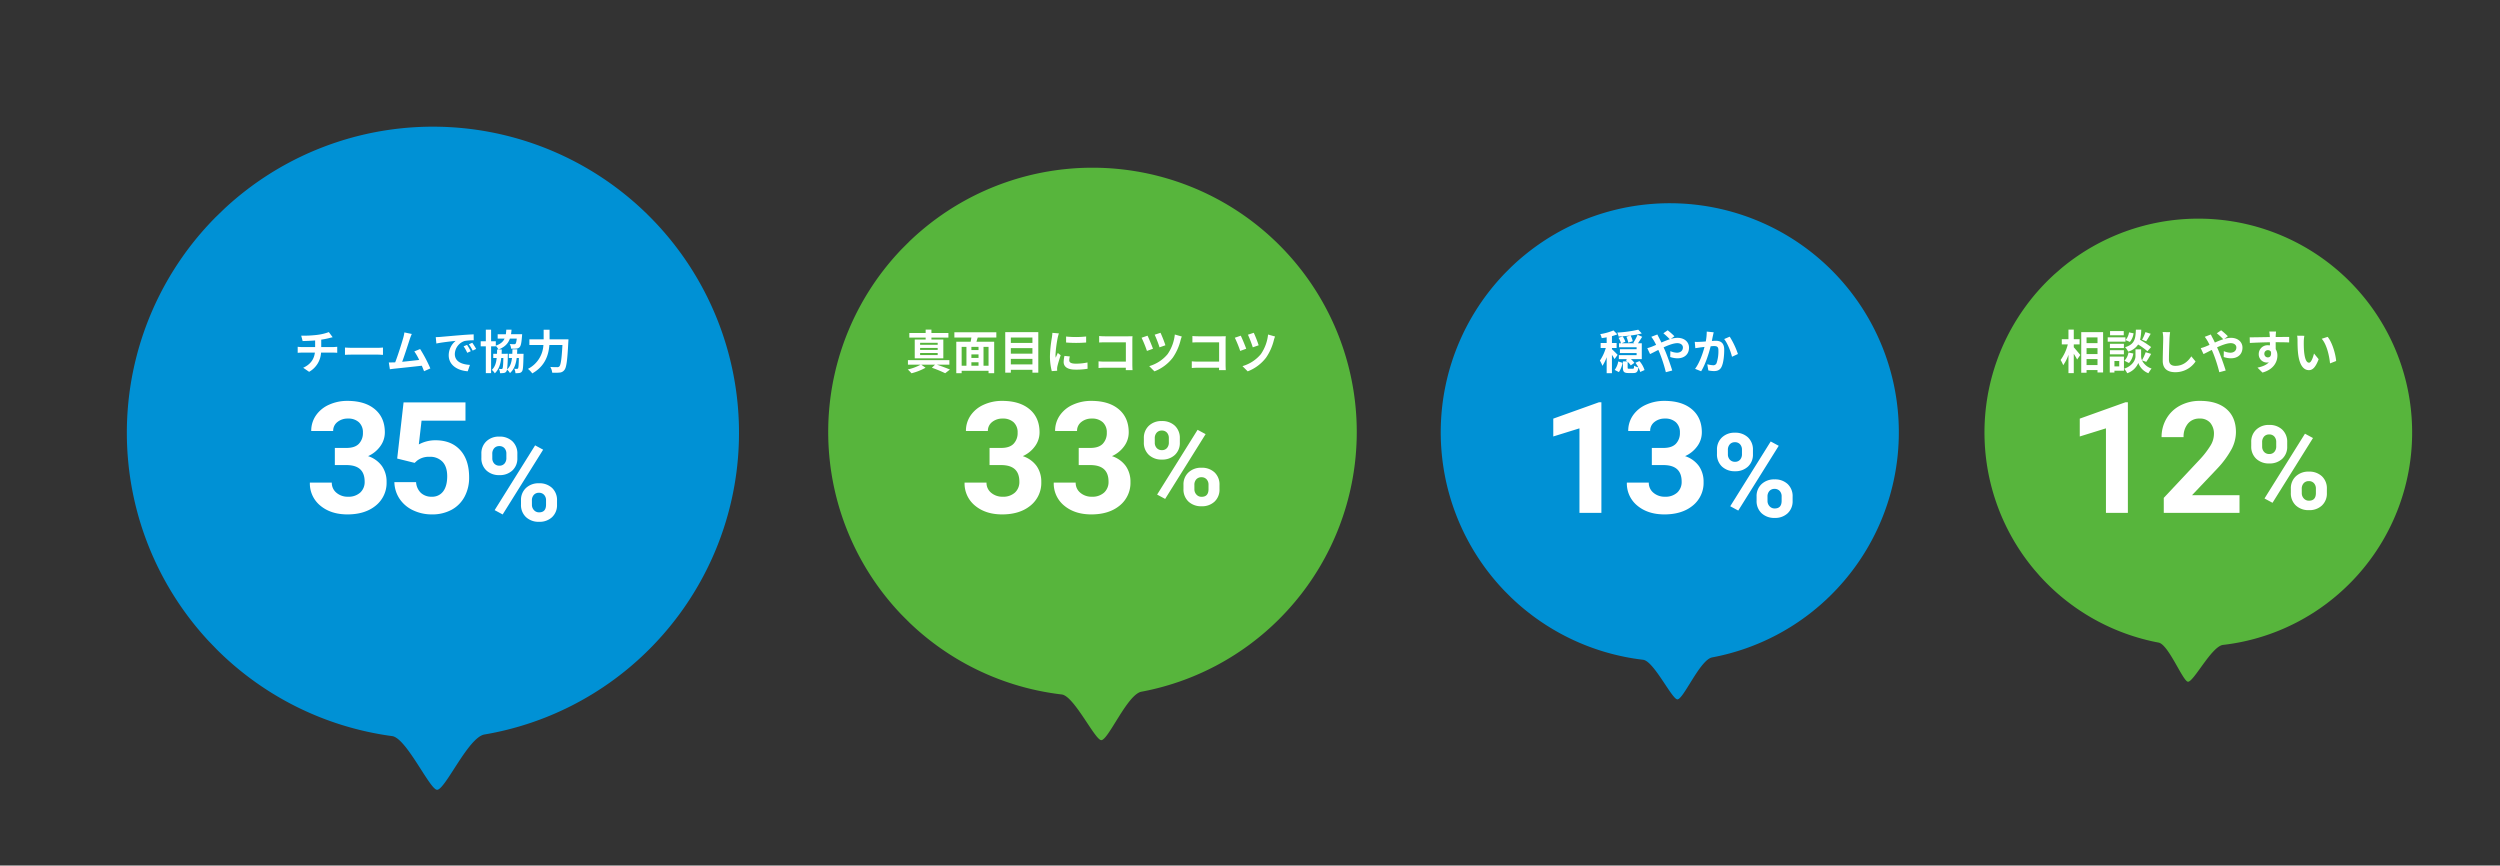 <svg xmlns="http://www.w3.org/2000/svg" xmlns:xlink="http://www.w3.org/1999/xlink" width="1286.831" height="445.509" viewBox="0 0 1286.831 445.509">
  <rect x="0" y="0" width="1286.831" height="445.509" fill="#333333" stroke="none"/>
  <defs>
    <clipPath id="clip-path">
      <rect id="長方形_38" data-name="長方形 38" width="272.039" height="272.039" fill="#57b53c"/>
    </clipPath>
    <clipPath id="clip-path-2">
      <rect id="長方形_38-2" data-name="長方形 38" width="315.071" height="315.071" fill="#0091d5"/>
    </clipPath>
    <clipPath id="clip-path-3">
      <rect id="長方形_38-3" data-name="長方形 38" width="235.785" height="235.785" fill="#0091d5"/>
    </clipPath>
    <clipPath id="clip-path-4">
      <rect id="長方形_38-4" data-name="長方形 38" width="220.075" height="220.075" fill="#57b53c"/>
    </clipPath>
  </defs>
  <g id="グループ_375" data-name="グループ 375" transform="translate(-437 -3927.49)">
    <g id="グループ_361" data-name="グループ 361" transform="translate(38.999 22.49)">
      <g id="グループ_104" data-name="グループ 104" transform="translate(960.361 3935) rotate(45)">
        <g id="グループ_102" data-name="グループ 102" clip-path="url(#clip-path)">
          <path id="パス_37" data-name="パス 37" d="M272.039,136.02a135.525,135.525,0,0,1-23.7,76.744c-4.152,6.049,5.548,29.566,3.043,32.215-2.219,2.327-26.023-6.193-31.034-2.219a136.032,136.032,0,1,1,51.688-106.74" transform="translate(0 0)" fill="#57b53c"/>
        </g>
      </g>
      <path id="パス_168" data-name="パス 168" d="M-79.344-12.528h-9.048v-1.008h9.048Zm0,2.64h-9.048V-10.9h9.048Zm0,2.664h-9.048V-8.3h9.048Zm-6.192-7.992h-5.616v9.648H-76.44v-9.648h-6.12v-1.008h8.736V-18.6H-82.56v-1.728h-2.976V-18.6h-8.4v2.376h8.4ZM-73.32-2.28V-4.632H-94.656V-2.28h6.528A24.992,24.992,0,0,1-94.752.168a21.04,21.04,0,0,1,1.92,1.968A29.452,29.452,0,0,0-85.584-.72l-2.232-1.56h7.1L-82.344-.72A66.588,66.588,0,0,1-75.48,2.112l2.448-1.9c-1.632-.7-4.3-1.68-6.7-2.5Zm20.16.528h-2.592v-9.72h2.592Zm-13.848-9.72h2.472v9.72h-2.472Zm8.688,1.656h-3.672v-1.656h3.672Zm-3.672,6.288h3.672v1.776h-3.672ZM-58.32-5.76h-3.672V-7.584h3.672Zm9.168-10.512V-18.96h-21.6v2.688h8.76c-.1.72-.24,1.464-.384,2.16h-7.392v16.2h2.76V.864H-53.16V2.088h2.9v-16.2h-9.12c.192-.7.432-1.416.648-2.16Zm7.464,13.824V-5.28h11.112v2.832ZM-30.576-10.8v2.832H-41.688V-10.8Zm0-5.448v2.76H-41.688v-2.76Zm-13.992-2.784V1.824h2.88V.336h11.112V1.824h3.024V-19.032Zm31.32,2.256V-13.7a64.415,64.415,0,0,0,10.32,0v-3.1A49.352,49.352,0,0,1-13.248-16.776Zm1.92,10.248-2.76-.264a14.662,14.662,0,0,0-.408,3.12C-14.5-1.2-12.5.264-8.376.264A33.989,33.989,0,0,0-2.184-.192l-.048-3.24a28.37,28.37,0,0,1-6.024.624c-2.448,0-3.36-.648-3.36-1.7A8.146,8.146,0,0,1-11.328-6.528Zm-5.616-11.856-3.36-.288c-.024.768-.168,1.68-.24,2.352a66.922,66.922,0,0,0-1.008,9.5,30.679,30.679,0,0,0,.936,7.848L-17.832.84C-17.856.5-17.88.12-17.88-.144a7.242,7.242,0,0,1,.12-1.128c.264-1.272,1.056-3.888,1.728-5.88L-17.52-8.328c-.336.792-.72,1.632-1.08,2.448a11.579,11.579,0,0,1-.1-1.56,63.655,63.655,0,0,1,1.152-8.808C-17.448-16.68-17.136-17.88-16.944-18.384ZM3.768-17.04V-13.7c.672-.048,1.968-.1,2.976-.1H17.52v9.936H6.456c-1.08,0-2.16-.072-3-.144V-.576c.792-.072,2.16-.144,3.1-.144H17.5c0,.456,0,.864-.024,1.248h3.48c-.048-.72-.1-1.992-.1-2.832V-14.736c0-.7.048-1.656.072-2.208-.408.024-1.416.048-2.112.048H6.72C5.9-16.9,4.656-16.944,3.768-17.04ZM35.352-18.7l-3,.984a61.4,61.4,0,0,1,2.5,6.5l3.024-1.056A58.01,58.01,0,0,0,35.352-18.7Zm10.968,1.92-3.6-1.032a21.777,21.777,0,0,1-3.7,10.08,19.253,19.253,0,0,1-9.48,6.192l2.688,2.688A21.733,21.733,0,0,0,41.664-5.88,27.309,27.309,0,0,0,45.7-14.928,13.982,13.982,0,0,1,46.32-16.776Zm-17.64-.432-3.072,1.056a59.861,59.861,0,0,1,2.76,6.792l3.1-1.128C30.912-12.12,29.4-15.7,28.68-17.208Zm23.088.168V-13.7c.672-.048,1.968-.1,2.976-.1H65.52v9.936H54.456c-1.08,0-2.16-.072-3-.144V-.576c.792-.072,2.16-.144,3.1-.144H65.5c0,.456,0,.864-.024,1.248h3.48c-.048-.72-.1-1.992-.1-2.832V-14.736c0-.7.048-1.656.072-2.208-.408.024-1.416.048-2.112.048H54.72C53.9-16.9,52.656-16.944,51.768-17.04ZM83.352-18.7l-3,.984a61.4,61.4,0,0,1,2.5,6.5l3.024-1.056A58.008,58.008,0,0,0,83.352-18.7Zm10.968,1.92-3.6-1.032a21.777,21.777,0,0,1-3.7,10.08,19.253,19.253,0,0,1-9.48,6.192l2.688,2.688A21.733,21.733,0,0,0,89.664-5.88,27.309,27.309,0,0,0,93.7-14.928,13.981,13.981,0,0,1,94.32-16.776Zm-17.64-.432-3.072,1.056a59.86,59.86,0,0,1,2.76,6.792l3.1-1.128C78.912-12.12,77.4-15.7,76.68-17.208Z" transform="translate(960 4095)" fill="#fff"/>
      <g id="グループ_100" data-name="グループ 100" transform="translate(309 -312)">
        <path id="パス_167" data-name="パス 167" d="M2.783-34.453a8.433,8.433,0,0,1,2.549-6.372,9.244,9.244,0,0,1,6.68-2.446,9.389,9.389,0,0,1,6.738,2.417A8.594,8.594,0,0,1,21.3-34.307V-32.2A8.327,8.327,0,0,1,18.75-25.84a9.342,9.342,0,0,1-6.68,2.4,9.4,9.4,0,0,1-6.724-2.417,8.532,8.532,0,0,1-2.563-6.519ZM8.408-32.2A3.947,3.947,0,0,0,9.419-29.37,3.48,3.48,0,0,0,12.07-28.3a3.319,3.319,0,0,0,2.607-1.084,4.2,4.2,0,0,0,.967-2.9v-2.168a4.109,4.109,0,0,0-.967-2.842,3.389,3.389,0,0,0-2.666-1.084A3.4,3.4,0,0,0,9.4-37.31a4.194,4.194,0,0,0-1,2.974ZM23.174-10.459a8.326,8.326,0,0,1,2.578-6.372,9.373,9.373,0,0,1,6.68-2.417,9.469,9.469,0,0,1,6.724,2.388,8.548,8.548,0,0,1,2.563,6.577v2.109A8.388,8.388,0,0,1,39.2-1.831,9.285,9.285,0,0,1,32.49.586a9.4,9.4,0,0,1-6.768-2.432,8.495,8.495,0,0,1-2.549-6.445ZM28.8-8.174A3.916,3.916,0,0,0,29.854-5.42,3.439,3.439,0,0,0,32.49-4.277q3.574,0,3.574-3.955v-2.227a3.981,3.981,0,0,0-1-2.827,3.433,3.433,0,0,0-2.637-1.069,3.433,3.433,0,0,0-2.637,1.069,4.108,4.108,0,0,0-1,2.915ZM13.74-3.193,9.609-5.42l20.83-33.34,4.131,2.227Z" transform="translate(675 4477)" fill="#fff"/>
        <path id="パス_166" data-name="パス 166" d="M15.352-33.437h6.016q4.3,0,6.367-2.148a7.872,7.872,0,0,0,2.07-5.7,6.961,6.961,0,0,0-2.051-5.352,7.948,7.948,0,0,0-5.645-1.914,8.331,8.331,0,0,0-5.43,1.777,5.683,5.683,0,0,0-2.187,4.629H3.2a13.883,13.883,0,0,1,2.4-7.988,16.008,16.008,0,0,1,6.719-5.527,22.423,22.423,0,0,1,9.512-1.992q9.023,0,14.141,4.316t5.117,11.895a11.968,11.968,0,0,1-2.383,7.188,15.481,15.481,0,0,1-6.25,5.039,14.132,14.132,0,0,1,7.168,5.156,13.987,13.987,0,0,1,2.363,8.125A14.971,14.971,0,0,1,36.465-3.789Q30.937.781,21.836.781,13.32.781,7.91-3.711A14.671,14.671,0,0,1,2.5-15.586H13.789a6.54,6.54,0,0,0,2.4,5.234A8.853,8.853,0,0,0,22.109-8.32a8.894,8.894,0,0,0,6.309-2.129A7.349,7.349,0,0,0,30.7-16.094q0-8.516-9.375-8.516H15.352Zm45.9,0h6.016q4.3,0,6.367-2.148a7.872,7.872,0,0,0,2.07-5.7,6.961,6.961,0,0,0-2.051-5.352,7.948,7.948,0,0,0-5.645-1.914,8.331,8.331,0,0,0-5.43,1.777,5.683,5.683,0,0,0-2.187,4.629H49.1a13.883,13.883,0,0,1,2.4-7.988,16.008,16.008,0,0,1,6.719-5.527,22.423,22.423,0,0,1,9.512-1.992q9.023,0,14.141,4.316t5.117,11.895a11.968,11.968,0,0,1-2.383,7.188,15.481,15.481,0,0,1-6.25,5.039,14.132,14.132,0,0,1,7.168,5.156,13.987,13.987,0,0,1,2.363,8.125A14.971,14.971,0,0,1,82.363-3.789Q76.836.781,67.734.781q-8.516,0-13.926-4.492A14.671,14.671,0,0,1,48.4-15.586H59.688a6.54,6.54,0,0,0,2.4,5.234A8.853,8.853,0,0,0,68.008-8.32a8.894,8.894,0,0,0,6.309-2.129A7.349,7.349,0,0,0,76.6-16.094q0-8.516-9.375-8.516H61.25Z" transform="translate(583 4481)" fill="#fff"/>
      </g>
    </g>
    <g id="グループ_362" data-name="グループ 362" transform="translate(0 22.49)">
      <g id="グループ_103" data-name="グループ 103" transform="matrix(0.695, 0.719, -0.719, 0.695, 663.643, 3905)">
        <g id="グループ_102-2" data-name="グループ 102" clip-path="url(#clip-path-2)">
          <path id="パス_37-2" data-name="パス 37" d="M315.071,157.535a156.962,156.962,0,0,1-27.444,88.883c-4.809,7.006,6.426,34.243,3.524,37.311-2.57,2.695-30.139-7.172-35.943-2.57a157.55,157.55,0,1,1,59.863-123.624" transform="translate(0 0)" fill="#0091d5"/>
        </g>
      </g>
      <path id="パス_165" data-name="パス 165" d="M-67.968-17.232l.744,2.784c1.608-.048,4.128-.12,6.432-.312v3.408H-67.56a20.892,20.892,0,0,1-2.208-.144v3.1c.624-.048,1.512-.1,2.256-.1h6.6c-.456,3.552-2.376,6.12-6.024,7.8l3.048,2.088A12.094,12.094,0,0,0-57.744-8.5h6.216c.648,0,1.464.048,2.112.1v-3.1c-.528.048-1.656.144-2.184.144h-6.048v-3.816a38.744,38.744,0,0,0,4.032-.792c.408-.1,1.032-.264,1.848-.456l-1.968-2.64a26.013,26.013,0,0,1-6.048,1.44A56.635,56.635,0,0,1-67.968-17.232Zm22.536,6.12v3.768c.888-.072,2.5-.12,3.864-.12H-28.68c1.008,0,2.232.1,2.808.12v-3.768c-.624.048-1.68.144-2.808.144H-41.568C-42.816-10.968-44.568-11.04-45.432-11.112ZM-11.04-18.1l-3.816-.792a17.465,17.465,0,0,1-.576,2.784c-.7,2.5-2.76,9.072-4.152,12.624-.216,0-.456.024-.648.024-.792.024-1.824.024-2.64.024l.552,3.5c.768-.1,1.656-.216,2.256-.288C-17.04-.528-9.768-1.3-5.88-1.752-5.424-.72-5.04.264-4.728,1.08l3.24-1.44a73.814,73.814,0,0,0-5.256-9.984l-3,1.224a29.01,29.01,0,0,1,2.52,4.392c-2.424.288-5.832.672-8.76.96,1.2-3.216,3.144-9.312,3.912-11.664C-11.712-16.488-11.352-17.376-11.04-18.1ZM1.3-16.464l.312,3.288c2.784-.6,7.68-1.128,9.936-1.368A9.6,9.6,0,0,0,7.968-7.128c0,5.208,4.752,7.9,9.792,8.232l1.128-3.288c-4.08-.216-7.776-1.632-7.776-5.592A7.293,7.293,0,0,1,16.2-14.5a24.933,24.933,0,0,1,4.632-.336L20.808-17.9c-1.7.072-4.32.216-6.792.432-4.392.36-8.352.72-10.368.888C3.192-16.536,2.256-16.488,1.3-16.464ZM17.4-12.48l-1.776.744A18.517,18.517,0,0,1,17.5-8.4l1.824-.816A29.789,29.789,0,0,0,17.4-12.48Zm2.688-1.1-1.752.816A21.113,21.113,0,0,1,20.3-9.528l1.8-.864A35.9,35.9,0,0,0,20.088-13.584ZM43.152-7.9c.048-.744.072-1.512.1-2.3H40.776Q40.74-8.976,40.7-7.9H38.9v2.16h1.632c-.288,2.544-.96,4.512-2.544,5.9a55.29,55.29,0,0,0,.384-7.128c.024-.288.024-.936.024-.936H35.208c.024-.7.048-1.44.072-2.208H33.648c3.264-1.3,4.944-3.12,5.808-5.592h3.528c-.168,1.656-.384,2.4-.648,2.664a.928.928,0,0,1-.744.216,22.012,22.012,0,0,1-2.232-.1,5.691,5.691,0,0,1,.72,2.376,18.588,18.588,0,0,0,2.712-.048,2.338,2.338,0,0,0,1.7-.744c.624-.672.936-2.208,1.2-5.664l.072-.96H40.032A22.7,22.7,0,0,0,40.3-20.3H37.608a22.219,22.219,0,0,1-.24,2.352h-4.2V-15.7H36.72c-.744,1.584-2.064,2.76-4.512,3.624v-2.256H29.784V-20.3H27.072v5.976h-2.64v2.592h2.64v13.8h2.712v-13.8h2.424v-.24A9.355,9.355,0,0,1,33.576-10.1h-.7c0,.768-.024,1.512-.048,2.208H30.888v2.16h1.776c-.264,2.616-.936,4.656-2.5,6.12A7.642,7.642,0,0,1,31.7,2.16c2.016-1.944,2.928-4.536,3.312-7.9H36.1C36-2.064,35.88-.7,35.64-.336a.55.55,0,0,1-.552.288c-.288,0-.7-.024-1.272-.072a5.675,5.675,0,0,1,.576,2.208,11.057,11.057,0,0,0,1.92-.1,1.706,1.706,0,0,0,1.32-.816A2.071,2.071,0,0,0,37.968.24,6.744,6.744,0,0,1,39.5,2.04C41.592.12,42.552-2.424,42.96-5.736h1.128c-.1,3.624-.192,4.968-.432,5.328a.655.655,0,0,1-.576.288,10.946,10.946,0,0,1-1.368-.072,5.742,5.742,0,0,1,.6,2.28,11.827,11.827,0,0,0,2.016-.1,1.889,1.889,0,0,0,1.368-.84c.528-.648.648-2.76.768-8.088.024-.288.024-.96.024-.96Zm16.728-7.44V-20.28H56.832v4.944H49.488v2.928h7.224A14.635,14.635,0,0,1,48.744-.12a11.383,11.383,0,0,1,2.232,2.328C57.72-1.608,59.4-7.44,59.784-12.408H66.5C66.12-5.28,65.64-2.136,64.92-1.392a1.418,1.418,0,0,1-1.128.384c-.624,0-2.04,0-3.552-.12a6.63,6.63,0,0,1,.984,2.952,24.409,24.409,0,0,0,3.84-.048A3.235,3.235,0,0,0,67.512.432c1.056-1.248,1.536-4.848,2.016-14.4.048-.384.072-1.368.072-1.368Z" transform="translate(660 4095)" fill="#fff"/>
      <g id="グループ_101" data-name="グループ 101" transform="translate(291 -293)">
        <path id="パス_163" data-name="パス 163" d="M2.783-34.453a8.433,8.433,0,0,1,2.549-6.372,9.244,9.244,0,0,1,6.68-2.446,9.389,9.389,0,0,1,6.738,2.417A8.594,8.594,0,0,1,21.3-34.307V-32.2A8.327,8.327,0,0,1,18.75-25.84a9.342,9.342,0,0,1-6.68,2.4,9.4,9.4,0,0,1-6.724-2.417,8.532,8.532,0,0,1-2.563-6.519ZM8.408-32.2A3.947,3.947,0,0,0,9.419-29.37,3.48,3.48,0,0,0,12.07-28.3a3.319,3.319,0,0,0,2.607-1.084,4.2,4.2,0,0,0,.967-2.9v-2.168a4.109,4.109,0,0,0-.967-2.842,3.389,3.389,0,0,0-2.666-1.084A3.4,3.4,0,0,0,9.4-37.31a4.194,4.194,0,0,0-1,2.974ZM23.174-10.459a8.326,8.326,0,0,1,2.578-6.372,9.373,9.373,0,0,1,6.68-2.417,9.469,9.469,0,0,1,6.724,2.388,8.548,8.548,0,0,1,2.563,6.577v2.109A8.388,8.388,0,0,1,39.2-1.831,9.285,9.285,0,0,1,32.49.586a9.4,9.4,0,0,1-6.768-2.432,8.495,8.495,0,0,1-2.549-6.445ZM28.8-8.174A3.916,3.916,0,0,0,29.854-5.42,3.439,3.439,0,0,0,32.49-4.277q3.574,0,3.574-3.955v-2.227a3.981,3.981,0,0,0-1-2.827,3.433,3.433,0,0,0-2.637-1.069,3.433,3.433,0,0,0-2.637,1.069,4.108,4.108,0,0,0-1,2.915ZM13.74-3.193,9.609-5.42l20.83-33.34,4.131,2.227Z" transform="translate(391 4466)" fill="#fff"/>
        <path id="パス_164" data-name="パス 164" d="M15.352-33.437h6.016q4.3,0,6.367-2.148a7.872,7.872,0,0,0,2.07-5.7,6.961,6.961,0,0,0-2.051-5.352,7.948,7.948,0,0,0-5.645-1.914,8.331,8.331,0,0,0-5.43,1.777,5.683,5.683,0,0,0-2.187,4.629H3.2a13.883,13.883,0,0,1,2.4-7.988,16.008,16.008,0,0,1,6.719-5.527,22.423,22.423,0,0,1,9.512-1.992q9.023,0,14.141,4.316t5.117,11.895a11.968,11.968,0,0,1-2.383,7.188,15.481,15.481,0,0,1-6.25,5.039,14.132,14.132,0,0,1,7.168,5.156,13.987,13.987,0,0,1,2.363,8.125A14.971,14.971,0,0,1,36.465-3.789Q30.937.781,21.836.781,13.32.781,7.91-3.711A14.671,14.671,0,0,1,2.5-15.586H13.789a6.54,6.54,0,0,0,2.4,5.234A8.853,8.853,0,0,0,22.109-8.32a8.894,8.894,0,0,0,6.309-2.129A7.349,7.349,0,0,0,30.7-16.094q0-8.516-9.375-8.516H15.352Zm32.094,5.469,3.281-28.906H82.6v9.414H59.984L58.578-35.234a17.9,17.9,0,0,1,8.555-2.148q8.125,0,12.734,5.039t4.609,14.1a20.621,20.621,0,0,1-2.324,9.863,16.4,16.4,0,0,1-6.66,6.758A20.792,20.792,0,0,1,65.258.781a22.079,22.079,0,0,1-9.57-2.09,16.975,16.975,0,0,1-6.973-5.879A16.023,16.023,0,0,1,46-15.82H57.172a8.345,8.345,0,0,0,2.48,5.527A7.864,7.864,0,0,0,65.219-8.32a6.94,6.94,0,0,0,5.9-2.754q2.07-2.754,2.07-7.793,0-4.844-2.383-7.422a8.744,8.744,0,0,0-6.758-2.578,9.772,9.772,0,0,0-6.523,2.109L56.43-25.742Z" transform="translate(303 4462)" fill="#fff"/>
      </g>
    </g>
    <g id="グループ_360" data-name="グループ 360" transform="translate(15 22.49)">
      <g id="グループ_107" data-name="グループ 107" transform="translate(1281.508 3960.783) rotate(45)">
        <g id="グループ_102-3" data-name="グループ 102" clip-path="url(#clip-path-3)">
          <path id="パス_37-3" data-name="パス 37" d="M235.785,117.892a117.463,117.463,0,0,1-20.538,66.516c-3.6,5.243,4.809,25.626,2.637,27.922-1.924,2.017-22.555-5.367-26.9-1.923a117.9,117.9,0,1,1,44.8-92.515" transform="translate(0 0)" fill="#0091d5"/>
        </g>
      </g>
      <path id="パス_169" data-name="パス 169" d="M-21.84-16.68a16.154,16.154,0,0,1,.984,3.072l2.3-.768a15.946,15.946,0,0,0-1.1-2.928A46.5,46.5,0,0,0-13.92-18.36L-15.744-20.3A63.427,63.427,0,0,1-26.52-18.816a7.9,7.9,0,0,1,.648,2.016c1.944-.072,4.056-.24,6.12-.5Zm-4.512,9.336c-.432-.48-2.28-2.352-2.928-2.9v-.624h2.4v-2.592h-2.4v-3.528A23.691,23.691,0,0,0-26.5-17.9l-1.992-2.016a30.327,30.327,0,0,1-6.816,1.9,8.256,8.256,0,0,1,.768,2.064c.816-.12,1.68-.24,2.544-.408v2.9h-3.1v2.592h2.64a22.825,22.825,0,0,1-3.024,6.48,14.072,14.072,0,0,1,1.3,2.712,20.912,20.912,0,0,0,2.184-4.464V2.088h2.712V-7.368c.528.816,1.056,1.656,1.344,2.208Zm.648,8.88A11.8,11.8,0,0,0-23.832-3.24l-2.208-.72A10.239,10.239,0,0,1-27.864.408ZM-12.5.48A13.368,13.368,0,0,0-15.12-4.152l-2.064.888A17.8,17.8,0,0,1-15.7-.912a6.68,6.68,0,0,1-2.16-.864c-.072,1.392-.192,1.584-.7,1.584h-1.872c-.648,0-.768-.072-.768-.648V-3.768A9.733,9.733,0,0,1-19.584-1.9l1.848-1.32a9.315,9.315,0,0,0-1.8-1.92h5.616V-13.3h-1.968c.672-.96,1.464-2.208,2.184-3.336l-2.376-1.056a26.045,26.045,0,0,1-2.208,4.128l.552.264h-6.576l1.944-.792a10.411,10.411,0,0,0-1.416-2.76l-2.112.768A9.586,9.586,0,0,1-24.624-13.3h-1.008v2.04h9.048v1.008h-8.592v1.992h8.592V-7.2h-9.144v2.064h4.3l-.744.5c.264.216.528.432.792.672H-23.64V-.816c0,2.136.528,2.832,2.856,2.832h2.52c1.656,0,2.328-.6,2.592-2.88a11.481,11.481,0,0,1,.936,2.328Zm1.416-11.28,1.416,3.048C-8.64-8.208-7.128-9.024-5.4-9.888c.216.48.432.984.648,1.488A74.381,74.381,0,0,1-1.536,1.584L1.752.72C.96-1.968-.888-7.1-2.016-9.72c-.216-.48-.432-.984-.672-1.488,2.568-1.176,5.184-2.16,7.056-2.16,1.8,0,2.88.984,2.88,2.208,0,1.728-1.32,2.712-3.12,2.712A9.067,9.067,0,0,1,.792-9.264L.72-6.24a11.809,11.809,0,0,0,3.7.672c3.672,0,5.976-2.136,5.976-5.5,0-2.784-2.232-5.04-5.952-5.04a12.246,12.246,0,0,0-3.456.576l1.9-1.392A37.106,37.106,0,0,0-.6-19.992l-2.208,1.536A39.248,39.248,0,0,1,.5-15.384c-1.392.456-2.856,1.056-4.32,1.7-.384-.816-.768-1.584-1.128-2.28-.264-.456-.744-1.44-.96-1.872l-3.12,1.2A20.288,20.288,0,0,1-7.608-14.52c.36.624.72,1.32,1.056,2.04-.72.312-1.464.624-2.16.912A19.989,19.989,0,0,1-11.088-10.8Zm34.176-8.16-3.576-.36a26.6,26.6,0,0,1-.5,5.088c-1.224.1-2.352.168-3.1.192a22.915,22.915,0,0,1-2.568,0l.288,3.264c.72-.12,1.992-.288,2.664-.408.456-.048,1.2-.144,2.064-.24C17.5-8.136,15.84-3.288,13.512-.144L16.632,1.1c2.208-3.528,3.984-9.216,4.9-12.864.672-.048,1.272-.1,1.656-.1,1.512,0,2.328.264,2.328,2.184a19.1,19.1,0,0,1-.96,6.648,1.779,1.779,0,0,1-1.8,1.032A14.062,14.062,0,0,1,19.8-2.5L20.328.672a15.526,15.526,0,0,0,2.88.336c1.8,0,3.144-.528,3.936-2.208,1.032-2.088,1.368-5.976,1.368-8.808,0-3.456-1.8-4.584-4.344-4.584-.5,0-1.224.048-2.016.1.168-.864.336-1.752.5-2.472C22.776-17.568,22.944-18.336,23.088-18.96ZM31.344-16.7,28.488-15.48c1.7,2.112,3.408,6.456,4.032,9.12l3.048-1.416A41.482,41.482,0,0,0,31.344-16.7Z" transform="translate(1281 4095)" fill="#fff"/>
      <g id="グループ_105" data-name="グループ 105" transform="translate(914 -295)">
        <path id="パス_171" data-name="パス 171" d="M2.783-34.453a8.433,8.433,0,0,1,2.549-6.372,9.244,9.244,0,0,1,6.68-2.446,9.389,9.389,0,0,1,6.738,2.417A8.594,8.594,0,0,1,21.3-34.307V-32.2A8.327,8.327,0,0,1,18.75-25.84a9.342,9.342,0,0,1-6.68,2.4,9.4,9.4,0,0,1-6.724-2.417,8.532,8.532,0,0,1-2.563-6.519ZM8.408-32.2A3.947,3.947,0,0,0,9.419-29.37,3.48,3.48,0,0,0,12.07-28.3a3.319,3.319,0,0,0,2.607-1.084,4.2,4.2,0,0,0,.967-2.9v-2.168a4.109,4.109,0,0,0-.967-2.842,3.389,3.389,0,0,0-2.666-1.084A3.4,3.4,0,0,0,9.4-37.31a4.194,4.194,0,0,0-1,2.974ZM23.174-10.459a8.326,8.326,0,0,1,2.578-6.372,9.373,9.373,0,0,1,6.68-2.417,9.469,9.469,0,0,1,6.724,2.388,8.548,8.548,0,0,1,2.563,6.577v2.109A8.388,8.388,0,0,1,39.2-1.831,9.285,9.285,0,0,1,32.49.586a9.4,9.4,0,0,1-6.768-2.432,8.495,8.495,0,0,1-2.549-6.445ZM28.8-8.174A3.916,3.916,0,0,0,29.854-5.42,3.439,3.439,0,0,0,32.49-4.277q3.574,0,3.574-3.955v-2.227a3.981,3.981,0,0,0-1-2.827,3.433,3.433,0,0,0-2.637-1.069,3.433,3.433,0,0,0-2.637,1.069,4.108,4.108,0,0,0-1,2.915ZM13.74-3.193,9.609-5.42l20.83-33.34,4.131,2.227Z" transform="translate(389 4466)" fill="#fff"/>
        <path id="パス_170" data-name="パス 170" d="M31.289,0H20V-43.516L6.523-39.336v-9.18l23.555-8.437h1.211ZM57.25-33.437h6.016q4.3,0,6.367-2.148a7.872,7.872,0,0,0,2.07-5.7,6.961,6.961,0,0,0-2.051-5.352,7.948,7.948,0,0,0-5.645-1.914,8.331,8.331,0,0,0-5.43,1.777,5.683,5.683,0,0,0-2.187,4.629H45.1a13.883,13.883,0,0,1,2.4-7.988,16.008,16.008,0,0,1,6.719-5.527,22.423,22.423,0,0,1,9.512-1.992q9.023,0,14.141,4.316t5.117,11.895a11.968,11.968,0,0,1-2.383,7.188,15.481,15.481,0,0,1-6.25,5.039,14.132,14.132,0,0,1,7.168,5.156,13.987,13.987,0,0,1,2.363,8.125A14.971,14.971,0,0,1,78.363-3.789Q72.836.781,63.734.781q-8.516,0-13.926-4.492A14.671,14.671,0,0,1,44.4-15.586H55.688a6.54,6.54,0,0,0,2.4,5.234A8.853,8.853,0,0,0,64.008-8.32a8.894,8.894,0,0,0,6.309-2.129A7.349,7.349,0,0,0,72.6-16.094q0-8.516-9.375-8.516H57.25Z" transform="translate(301 4464)" fill="#fff"/>
      </g>
    </g>
    <g id="グループ_359" data-name="グループ 359" transform="translate(0 22.49)">
      <g id="グループ_106" data-name="グループ 106" transform="matrix(0.656, 0.755, -0.755, 0.656, 1579.448, 3972.355)">
        <g id="グループ_102-4" data-name="グループ 102" clip-path="url(#clip-path-4)">
          <path id="パス_37-4" data-name="パス 37" d="M220.076,110.038a109.637,109.637,0,0,1-19.17,62.084c-3.359,4.894,4.488,23.919,2.461,26.062-1.8,1.882-21.052-5.01-25.106-1.8a110.048,110.048,0,1,1,41.814-86.351" transform="translate(0 0)" fill="#57b53c"/>
        </g>
      </g>
      <path id="パス_172" data-name="パス 172" d="M-64.56-12.72h3v-2.688h-3v-4.92H-67.3v4.92h-3.432v2.688h3.1A23.353,23.353,0,0,1-71.352-4.7a14.065,14.065,0,0,1,1.344,2.688,20.584,20.584,0,0,0,2.712-5.4v9.48h2.736V-7.92c.672,1.08,1.368,2.208,1.728,2.976L-61.2-7.272c-.48-.6-2.52-3.072-3.36-3.984Zm6.576,10.632V-5.16h5.64v3.072Zm5.64-8.712v3.048h-5.64V-10.8Zm0-5.544v2.976h-5.64v-2.976Zm-8.376-2.688v20.9h2.736V.5h5.64V1.728h2.88v-20.76Zm33.048-.024A21.079,21.079,0,0,1-29.4-15.144l2.112.816c.672-1.008,1.536-2.472,2.328-3.864Zm2.928,7.7a49.9,49.9,0,0,0-5.688-3.72,25.32,25.32,0,0,0,.6-5.232h-2.76c-.192,4.752-.576,7.488-5.568,9.048A7,7,0,0,1-36.576-9a9.036,9.036,0,0,0,5.136-3.672,35.932,35.932,0,0,1,4.8,3.48Zm-11.4,8.208a9.168,9.168,0,0,0,2.232-4.9l-2.5-.5A7.672,7.672,0,0,1-38.5-4.32Zm.024-15.768a7.767,7.767,0,0,1-1.8,3.96l2.232.96a8.557,8.557,0,0,0,1.9-4.44Zm-2.712-.672h-7.056v2.16h7.056Zm.864,3.216h-9.12v2.256h9.12Zm-.792,3.336h-7.2v2.184h7.2Zm-7.2,5.424h7.2V-9.744h-7.2Zm4.8,3.432v2.76h-2.472v-2.76Zm2.424-2.256h-7.3V1.752h2.4V.816h4.9ZM-27.264-3.72a46.161,46.161,0,0,0,2.52-4.128l-2.808-.864a25.947,25.947,0,0,1-1.9,4.152A5.171,5.171,0,0,1-29.9-6.576V-10.2h-2.9v3.624c0,1.608-1.224,4.752-5.808,6.36a11.963,11.963,0,0,1,1.56,2.328,9.566,9.566,0,0,0,5.712-5.28,8.88,8.88,0,0,0,5.184,5.28A22.551,22.551,0,0,1-24.528-.312a8.2,8.2,0,0,1-4.92-4.2Zm12.288-15.312-3.864-.048a15.307,15.307,0,0,1,.312,3.24c0,2.064-.24,8.376-.24,11.592,0,4.1,2.544,5.832,6.48,5.832A12.424,12.424,0,0,0-1.872-3.936l-2.184-2.64C-5.784-3.96-8.3-1.68-12.264-1.68c-1.872,0-3.312-.792-3.312-3.216,0-2.976.192-8.352.288-10.944C-15.24-16.8-15.12-18.024-14.976-19.032ZM.792-10.8,2.208-7.752C3.24-8.208,4.752-9.024,6.48-9.888c.216.48.432.984.648,1.488a74.381,74.381,0,0,1,3.216,9.984L13.632.72C12.84-1.968,10.992-7.1,9.864-9.72c-.216-.48-.432-.984-.672-1.488,2.568-1.176,5.184-2.16,7.056-2.16,1.8,0,2.88.984,2.88,2.208,0,1.728-1.32,2.712-3.12,2.712a9.067,9.067,0,0,1-3.336-.816L12.6-6.24a11.809,11.809,0,0,0,3.7.672c3.672,0,5.976-2.136,5.976-5.5,0-2.784-2.232-5.04-5.952-5.04a12.246,12.246,0,0,0-3.456.576l1.9-1.392a37.106,37.106,0,0,0-3.48-3.072L9.072-18.456a39.248,39.248,0,0,1,3.312,3.072c-1.392.456-2.856,1.056-4.32,1.7C7.68-14.5,7.3-15.264,6.936-15.96c-.264-.456-.744-1.44-.96-1.872l-3.12,1.2A20.288,20.288,0,0,1,4.272-14.52c.36.624.72,1.32,1.056,2.04-.72.312-1.464.624-2.16.912A19.989,19.989,0,0,1,.792-10.8Zm38.76-8.544h-3.48a17.416,17.416,0,0,1,.24,2.088c.024.192.024.432.048.744-3.264.048-7.632.144-10.368.144l.072,2.9c2.952-.168,6.7-.312,10.32-.36.024.528.024,1.08.024,1.608a6.228,6.228,0,0,0-.96-.072,4.527,4.527,0,0,0-4.8,4.488,4.234,4.234,0,0,0,4.128,4.416,5.132,5.132,0,0,0,1.08-.12C34.536-2.064,32.424-1.272,30-.768l2.568,2.544c5.856-1.632,7.68-5.616,7.68-8.736a6.108,6.108,0,0,0-.864-3.288c0-1.056-.024-2.376-.024-3.6,3.264,0,5.5.048,6.936.12l.024-2.832c-1.248-.024-4.536.024-6.96.024.024-.288.024-.552.024-.744C39.408-17.664,39.5-18.96,39.552-19.344Zm-6.024,11.5a1.807,1.807,0,0,1,1.848-1.92,1.769,1.769,0,0,1,1.56.84c.336,2.112-.552,2.88-1.56,2.88A1.792,1.792,0,0,1,33.528-7.848ZM54.12-17.16l-3.7-.048a14.588,14.588,0,0,1,.192,2.448c0,1.464.024,4.272.264,6.48C51.552-1.848,53.832.528,56.472.528c1.92,0,3.432-1.464,5.016-5.64l-2.4-2.928c-.456,1.92-1.416,4.728-2.544,4.728-1.512,0-2.232-2.376-2.568-5.832-.144-1.728-.168-3.528-.144-5.088A19.417,19.417,0,0,1,54.12-17.16Zm12,.552-3.048.984c2.616,2.976,3.888,8.808,4.272,12.672l3.144-1.224C70.224-7.848,68.4-13.848,66.12-16.608Z" transform="translate(1569 4095)" fill="#fff"/>
      <g id="グループ_264" data-name="グループ 264" transform="translate(2.287 -275.432)">
        <path id="パス_174" data-name="パス 174" d="M2.783-34.453a8.433,8.433,0,0,1,2.549-6.372,9.244,9.244,0,0,1,6.68-2.446,9.389,9.389,0,0,1,6.738,2.417A8.594,8.594,0,0,1,21.3-34.307V-32.2A8.327,8.327,0,0,1,18.75-25.84a9.342,9.342,0,0,1-6.68,2.4,9.4,9.4,0,0,1-6.724-2.417,8.532,8.532,0,0,1-2.563-6.519ZM8.408-32.2A3.947,3.947,0,0,0,9.419-29.37,3.48,3.48,0,0,0,12.07-28.3a3.319,3.319,0,0,0,2.607-1.084,4.2,4.2,0,0,0,.967-2.9v-2.168a4.109,4.109,0,0,0-.967-2.842,3.389,3.389,0,0,0-2.666-1.084A3.4,3.4,0,0,0,9.4-37.31a4.194,4.194,0,0,0-1,2.974ZM23.174-10.459a8.326,8.326,0,0,1,2.578-6.372,9.373,9.373,0,0,1,6.68-2.417,9.469,9.469,0,0,1,6.724,2.388,8.548,8.548,0,0,1,2.563,6.577v2.109A8.388,8.388,0,0,1,39.2-1.831,9.285,9.285,0,0,1,32.49.586a9.4,9.4,0,0,1-6.768-2.432,8.495,8.495,0,0,1-2.549-6.445ZM28.8-8.174A3.916,3.916,0,0,0,29.854-5.42,3.439,3.439,0,0,0,32.49-4.277q3.574,0,3.574-3.955v-2.227a3.981,3.981,0,0,0-1-2.827,3.433,3.433,0,0,0-2.637-1.069,3.433,3.433,0,0,0-2.637,1.069,4.108,4.108,0,0,0-1,2.915ZM13.74-3.193,9.609-5.42l20.83-33.34,4.131,2.227Z" transform="translate(1590.713 4442.432)" fill="#fff"/>
        <path id="パス_173" data-name="パス 173" d="M31.289,0H20V-43.516L6.523-39.336v-9.18l23.555-8.437h1.211ZM88.75,0H49.766V-7.734l18.4-19.609A45.389,45.389,0,0,0,73.77-34.57a11.61,11.61,0,0,0,1.816-5.859,8.688,8.688,0,0,0-1.914-5.957A6.909,6.909,0,0,0,68.2-48.555a7.452,7.452,0,0,0-6.035,2.637,10.444,10.444,0,0,0-2.207,6.934H48.633a18.646,18.646,0,0,1,2.48-9.492,17.482,17.482,0,0,1,7.012-6.738A21.312,21.312,0,0,1,68.4-57.656q8.789,0,13.652,4.219t4.863,11.914a19.123,19.123,0,0,1-2.187,8.594,47.757,47.757,0,0,1-7.5,10.2L64.3-9.1H88.75Z" transform="translate(1498.713 4444.432)" fill="#fff"/>
      </g>
    </g>
  </g>
</svg>
